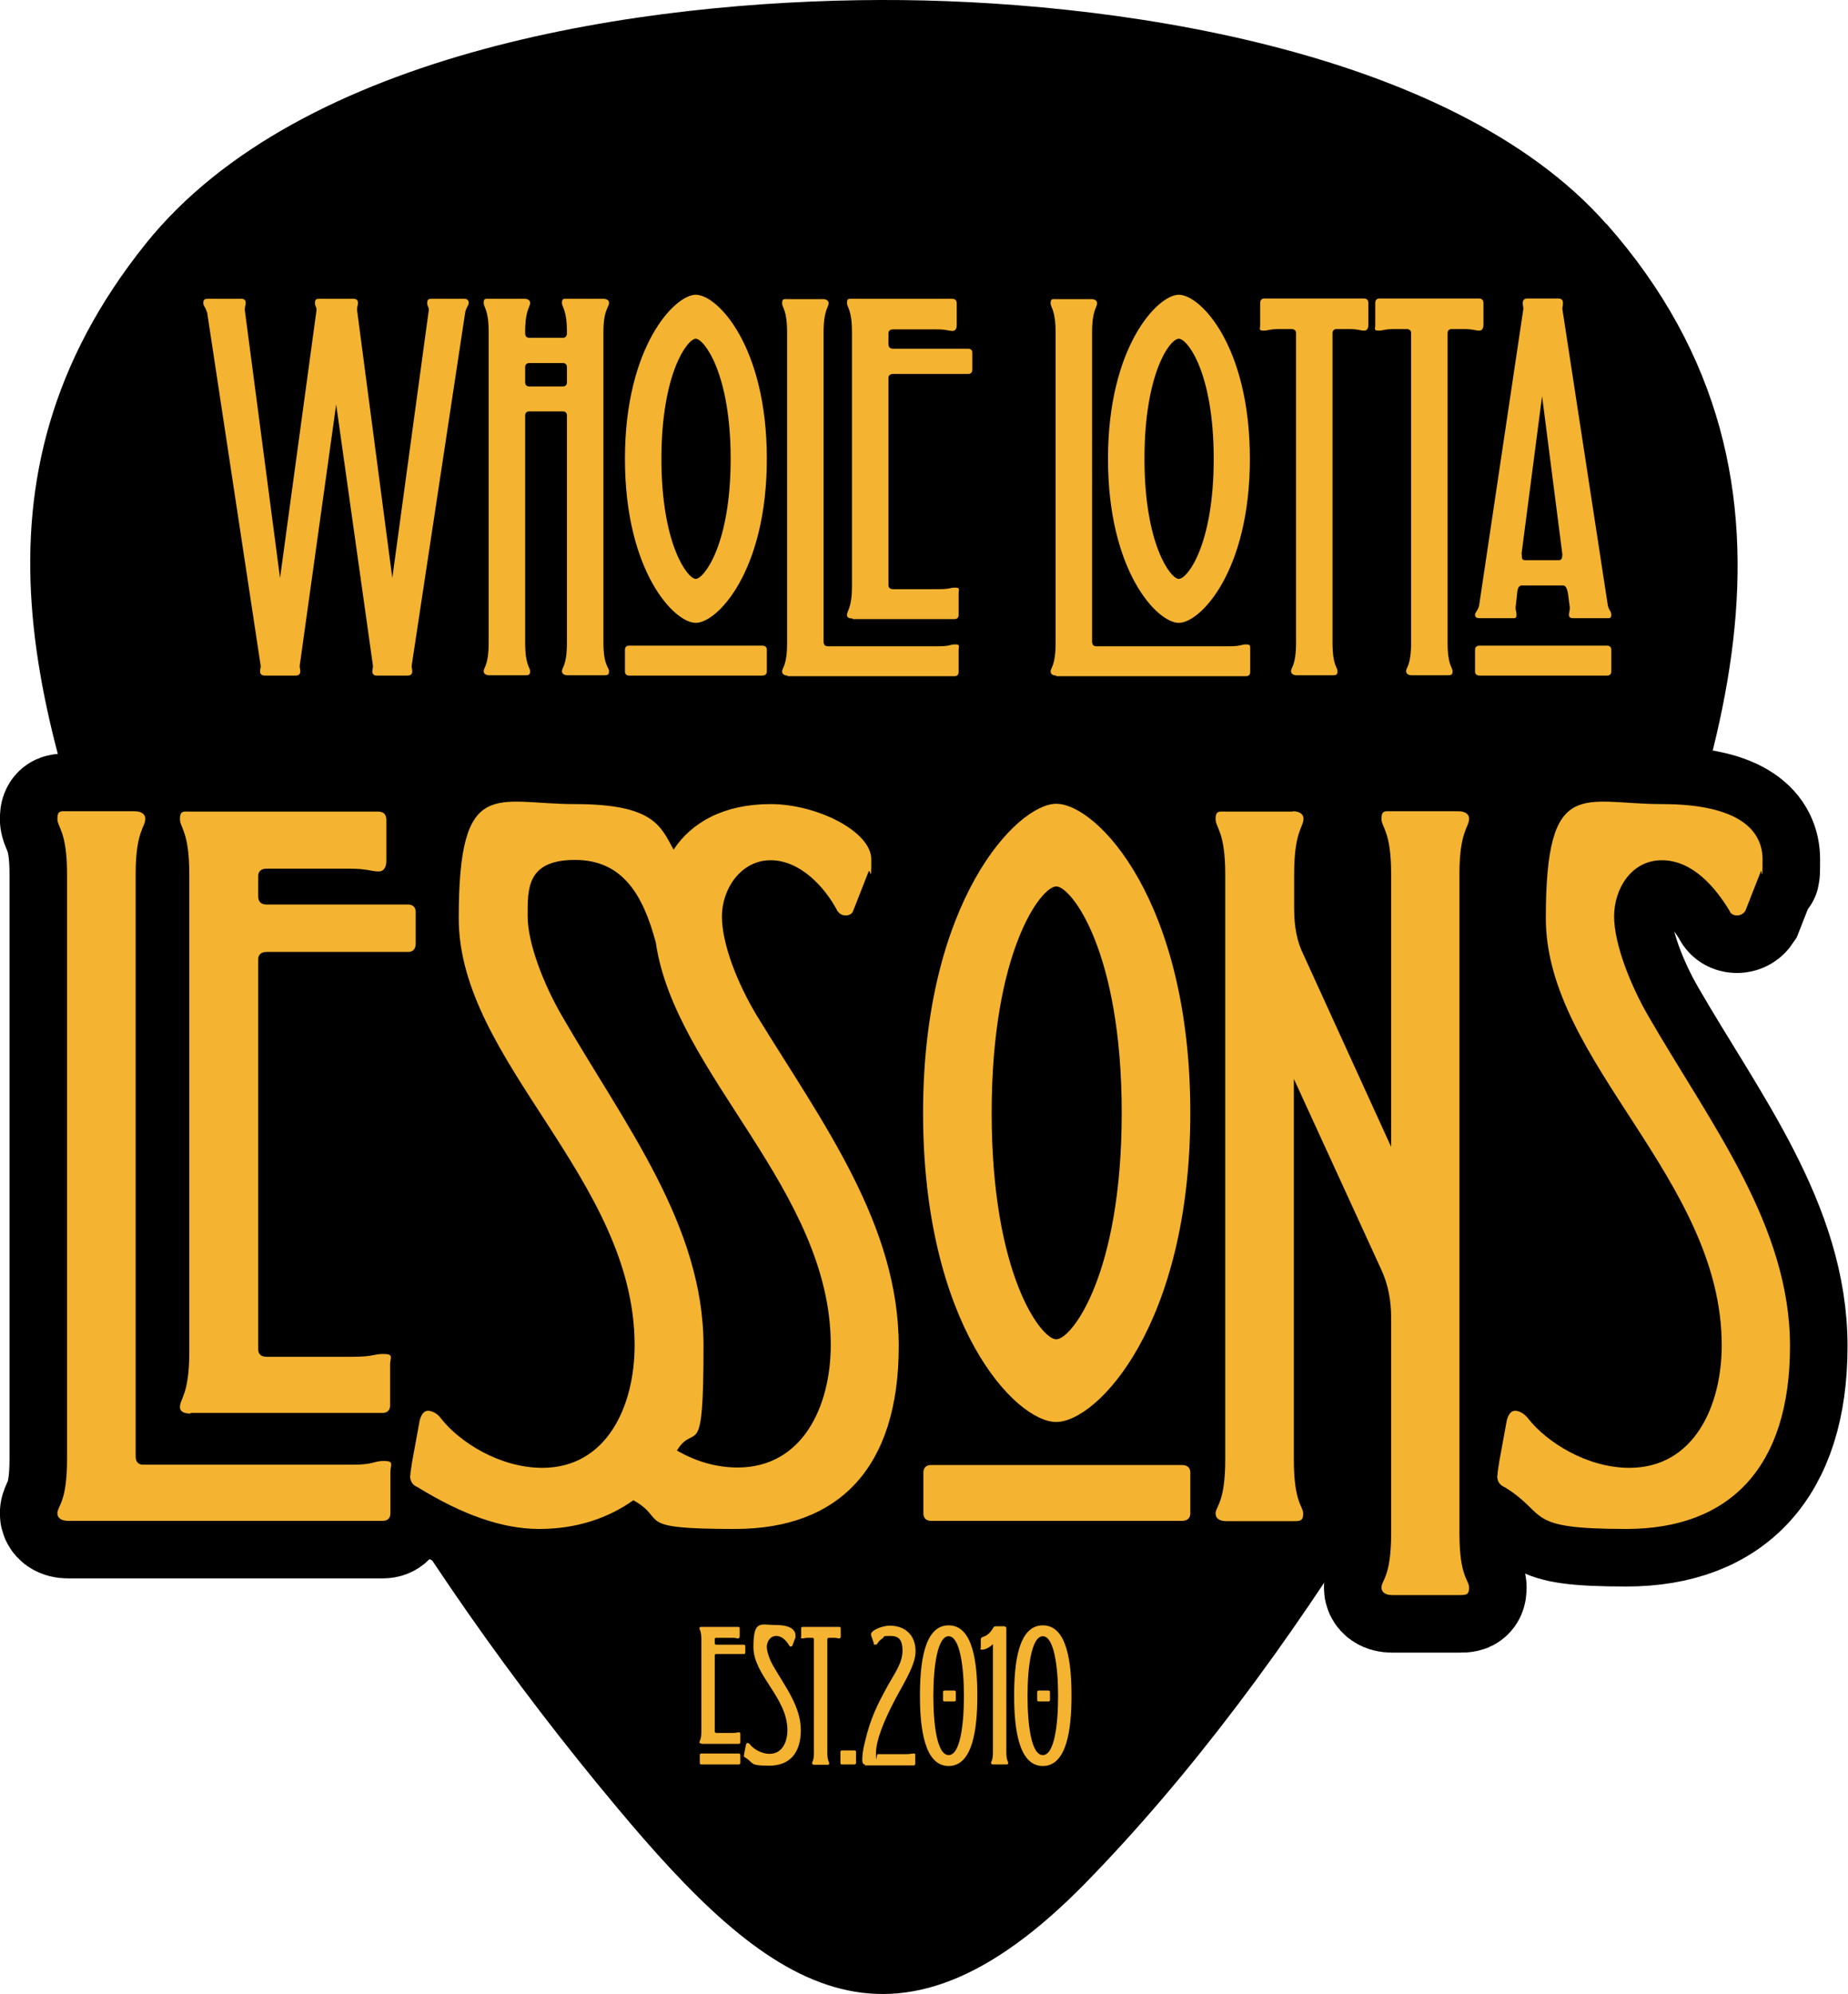 <?xml version="1.0" encoding="UTF-8"?>
<svg id="Layer_1" xmlns="http://www.w3.org/2000/svg" version="1.1" viewBox="0 0 592.6 639.3">
  <!-- Generator: Adobe Illustrator 29.1.0, SVG Export Plug-In . SVG Version: 2.1.0 Build 142)  -->
  <defs>
    <style>
      .st0 {
        stroke-width: 36.9px;
      }

      .st0, .st1 {
        fill: #f4b331;
      }

      .st0, .st2 {
        stroke: #000;
        stroke-miterlimit: 7;
      }

      .st2 {
        fill: none;
        stroke-width: 19.8px;
      }
    </style>
  </defs>
  <polygon points="501.6 351.5 454.1 391.2 472.2 455.5 531 455.5 549.2 391.2 501.6 351.5"/>
  <path d="M515.1,71.8C465.1,15.1,354.4-.2,282.4,0,206.8.2,96.5,15.9,46.6,78.3c-60.8,76-35.1,153.6-3.8,234.7,38.1,98.7,87,185.1,154.8,266.2,48,57.5,87.9,88.5,150.5,24.5,67.5-69,126.9-171.3,164-260,37.7-90.3,77.7-187.4,3-272Z"/>
  <g>
    <path class="st1" d="M225,559c-.4,0-.7-.1-.7-.4,0-.5.6-.8.6-3.4v-29.7c0-2.7-.6-2.9-.6-3.4s.2-.5.7-.5h11.7c.4,0,.5.2.5.5v2.5c0,.4-.2.7-.5.7-.5,0-.7-.2-1.9-.2h-5.1c-.4,0-.5.2-.5.5v1.2c0,.4.2.5.5.5h8.8c.3,0,.5.2.5.5v2c0,.4-.2.5-.5.5h-8.8c-.4,0-.5.2-.5.5v24.3c0,.3.2.5.5.5h5.3c1.2,0,1.4-.2,1.9-.2s.5.2.5.7v2.5c0,.3-.2.5-.5.5h-11.9ZM237.4,565.2c0,.3-.2.5-.5.5h-12c-.4,0-.5-.2-.5-.5v-2.5c0-.3.2-.5.5-.5h12c.4,0,.5.2.5.5v2.5Z"/>
    <path class="st1" d="M238.6,562.8c0-.2,0-.5.1-.9l.5-2.5c.1-.4.3-.6.5-.6s.6.2.8.5c1.1,1.4,3.6,3,6.3,3,4,0,5.7-3.8,5.7-7.6,0-10.4-10.9-17.6-10.9-26.6s2.3-7.1,7.2-7.1,6.3,1.7,6.3,3.4,0,.5-.1.8l-.9,2.4c-.1.2-.3.3-.5.3s-.4-.1-.5-.3c-.9-1.5-2.3-3.1-4.2-3.1s-3,1.8-3,3.5,1,4.3,2.1,6.2c3.9,6.7,8.8,13,8.8,20.5s-3.7,11.4-10.2,11.4-4.8-.9-7.6-2.6c-.3-.1-.5-.4-.5-.7Z"/>
    <path class="st1" d="M260.6,525.1h-1.3c-1.4,0-1.3.2-2,.2s-.4-.2-.4-.7v-2.5c0-.4.2-.5.5-.5h11.7c.4,0,.5.2.5.5v2.5c0,.4-.2.7-.5.7-.5,0-.7-.2-1.9-.2h-1.4c-.3,0-.5.2-.5.5v36.3c0,2.7.6,2.9.6,3.4s-.2.5-.7.5h-4.1c-.4,0-.7-.2-.7-.5,0-.5.6-.7.6-3.4v-36.3c0-.3-.2-.5-.5-.5Z"/>
    <path class="st1" d="M274,565.7h-4c-.4,0-.5-.2-.5-.5v-3.5c0-.3.2-.5.5-.5h4c.4,0,.5.2.5.5v3.5c0,.3-.2.5-.5.5Z"/>
    <path class="st1" d="M277.3,565.7c-.5,0-.8-.5-.8-1.4s0-2.6,1-6.4c1.7-7.1,3.8-11.3,7.2-17.5,2.1-3.8,4.7-7.2,4.7-11.1s-1.4-4.8-4-4.8-1.7.2-2.3.7c-1.9,1.2-1.5,2.1-2.4,2.1s-.4-.2-.5-.5l-.7-2c-.1-.3-.2-.5-.2-.8,0-1.4,3.8-2.8,6-2.8,5,0,8.3,3.1,8.3,8.2s-4.9,11.8-7.8,17.9c-1.9,3.8-4.9,10.4-4.9,14.7s.2.4.5.4h9.2c1.2,0,1.8-.2,2.4-.2s.5.2.5.7v2.6c0,.3-.2.5-.5.5h-15.6Z"/>
    <path class="st1" d="M295,543.7c0-10.4,1.3-22.6,9.2-22.6s9.2,12.2,9.2,22.6-1.4,22.5-9.2,22.5-9.2-12.2-9.2-22.5ZM309.1,543.7c0-9.3-1.3-19.1-4.9-19.1s-4.9,9.8-4.9,19.1,1.2,19,4.9,19,4.9-9.7,4.9-19ZM306.5,545c0,.4-.2.5-.5.5h-3.1c-.4,0-.5-.2-.5-.5v-2.5c0-.3.2-.5.5-.5h3.1c.3,0,.5.2.5.5v2.5Z"/>
    <path class="st1" d="M322.2,521.5c.3,0,.5.2.5.5v39.8c0,2.7.6,2.9.6,3.4s-.2.5-.7.5h-4.1c-.4,0-.7-.2-.7-.5,0-.5.6-.7.6-3.4v-34.7c-.8.9-2.4,1.8-3.4,1.8s-.5-.2-.5-.7v-2.2c0-.7,0-.9.7-1.2,1.4-.4,2.4-1.4,3.3-2.9.1-.3.4-.5.9-.5h2.8Z"/>
    <path class="st1" d="M325.2,543.7c0-10.4,1.3-22.6,9.2-22.6s9.2,12.2,9.2,22.6-1.4,22.5-9.2,22.5-9.2-12.2-9.2-22.5ZM339.3,543.7c0-9.3-1.3-19.1-4.9-19.1s-4.9,9.8-4.9,19.1,1.2,19,4.9,19,4.9-9.7,4.9-19ZM336.7,545c0,.4-.2.5-.5.5h-3.1c-.4,0-.5-.2-.5-.5v-2.5c0-.3.2-.5.5-.5h3.1c.3,0,.5.2.5.5v2.5Z"/>
  </g>
  <g>
    <g>
      <path class="st2" d="M66.3,100c-.5-1.8-1.1-1.8-1.1-2.9s.5-1.3,1.3-1.3h11c.8,0,1.3.5,1.3,1.3s-.3,1.1-.3,2.3l11.3,85.9,11.7-85.9c0-1.1-.5-1.1-.5-2.3s.5-1.3,1.5-1.3h11c.8,0,1.3.5,1.3,1.3s-.3,1.1-.3,2.3l11.3,85.9,11.7-85.9c0-1.1-.5-1.1-.5-2.3s.5-1.3,1.5-1.3h10.5c.8,0,1.3.5,1.3,1.3s-.6,1.1-1.1,2.9l-17.2,113.5c0,.6.2,1,.2,1.8s-.5,1.3-1.5,1.3h-10c-.8,0-1.3-.5-1.3-1.3s.2-1.1.2-1.8l-11.8-83.8-11.7,83.8c0,.6.2,1,.2,1.8s-.5,1.3-1.5,1.3h-9.9c-1,0-1.5-.5-1.5-1.3s.2-1.1.2-1.8l-17.2-113.5Z"/>
      <path class="st2" d="M168.4,106.8c0,1,.5,1.5,1.3,1.5h10.8c.8,0,1.3-.5,1.3-1.5v-.3c0-7.3-1.6-7.9-1.6-9.4s.6-1.3,1.8-1.3h11.5c1.1,0,1.8.5,1.8,1.3,0,1.5-1.8,2.1-1.8,9.4v99.5c0,7.4,1.8,7.9,1.8,9.2s-.6,1.3-1.8,1.3h-11.5c-1.1,0-1.8-.5-1.8-1.3,0-1.3,1.6-1.8,1.6-9.2v-72.8c0-.8-.5-1.3-1.3-1.3h-10.8c-.8,0-1.3.5-1.3,1.3v72.8c0,7.4,1.6,7.9,1.6,9.2s-.6,1.3-1.8,1.3h-11.3c-1.1,0-1.8-.5-1.8-1.3,0-1.3,1.6-1.8,1.6-9.2v-99.5c0-7.3-1.6-7.9-1.6-9.4s.6-1.3,1.8-1.3h11.3c1.1,0,1.8.5,1.8,1.3,0,1.5-1.6,2.1-1.6,9.4v.3ZM181.8,117.7c0-.8-.5-1.3-1.3-1.3h-10.8c-.8,0-1.3.5-1.3,1.3v4.9c0,.8.5,1.3,1.3,1.3h10.8c.8,0,1.3-.5,1.3-1.3v-4.9Z"/>
      <path class="st2" d="M223.1,94.5c7,0,22.8,16.5,22.8,52.6s-15.9,52.6-22.8,52.6-22.7-16.5-22.7-52.6,16-52.6,22.7-52.6ZM245.9,215.3c0,.8-.5,1.3-1.5,1.3h-42.7c-.8,0-1.3-.5-1.3-1.3v-7c0-.8.5-1.3,1.3-1.3h42.7c1,0,1.5.5,1.5,1.3v7ZM223.1,185.6c2.6,0,11.2-11,11.2-38.5s-8.6-38.5-11.2-38.5-11,11-11,38.5,8.4,38.5,11,38.5Z"/>
      <path class="st2" d="M252.6,216.6c-1.1,0-1.8-.5-1.8-1.3,0-1.3,1.6-1.8,1.6-9.2v-99.5c0-7.3-1.6-7.9-1.6-9.4s.6-1.3,1.8-1.3h11.3c1.1,0,1.8.5,1.8,1.3,0,1.5-1.6,2.1-1.6,9.4v99.1c0,1,.5,1.5,1.3,1.5h35.6c3.7,0,3.6-.6,5.3-.6s1.1.6,1.1,1.8v7.1c0,.8-.5,1.3-1.3,1.3h-53.6ZM273.4,198.3c-1.1,0-1.8-.3-1.8-1.1,0-1.5,1.6-2.1,1.6-9.4v-81.3c0-7.3-1.6-7.9-1.6-9.4s.6-1.3,1.8-1.3h31.9c1,0,1.5.5,1.5,1.5v7c0,1.1-.5,1.8-1.3,1.8-1.5,0-1.8-.5-5.2-.5h-13.9c-1,0-1.5.5-1.5,1.3v3.4c0,1,.5,1.5,1.5,1.5h24.1c.8,0,1.3.5,1.3,1.3v5.3c0,1-.5,1.5-1.3,1.5h-24.1c-1,0-1.5.5-1.5,1.3v66.4c0,.8.5,1.3,1.5,1.3h14.6c3.7,0,3.6-.5,5.3-.5s1.1.6,1.1,1.8v7c0,.8-.5,1.3-1.3,1.3h-32.7Z"/>
      <path class="st2" d="M338.7,216.6c-1.1,0-1.8-.5-1.8-1.3,0-1.3,1.6-1.8,1.6-9.2v-99.5c0-7.3-1.6-7.9-1.6-9.4s.6-1.3,1.8-1.3h11.3c1.1,0,1.8.5,1.8,1.3,0,1.5-1.6,2.1-1.6,9.4v99.1c0,1,.5,1.5,1.3,1.5h42.9c3.4,0,3.7-.6,5.2-.6s1.3.6,1.3,1.8v7.1c0,.8-.5,1.3-1.3,1.3h-60.9ZM378,94.5c7,0,22.8,16.5,22.8,52.6s-15.9,52.6-22.8,52.6-22.7-16.5-22.7-52.6,16-52.6,22.7-52.6ZM378,185.6c2.8,0,11.2-11,11.2-38.5s-8.4-38.5-11.2-38.5-11,11-11,38.5,8.4,38.5,11,38.5Z"/>
      <path class="st2" d="M414.1,105.5h-3.6c-3.7,0-3.6.5-5.3.5s-1.1-.6-1.1-1.8v-7c0-1,.5-1.5,1.3-1.5h31.9c1,0,1.5.5,1.5,1.5v7c0,1.1-.5,1.8-1.3,1.8-1.5,0-1.8-.5-5.2-.5h-3.7c-.8,0-1.3.5-1.3,1.3v99.2c0,7.4,1.6,7.9,1.6,9.2s-.6,1.3-1.8,1.3h-11.3c-1.1,0-1.8-.5-1.8-1.3,0-1.3,1.6-1.8,1.6-9.2v-99.2c0-.8-.5-1.3-1.5-1.3Z"/>
      <path class="st2" d="M451,105.5h-3.6c-3.7,0-3.6.5-5.3.5s-1.1-.6-1.1-1.8v-7c0-1,.5-1.5,1.3-1.5h31.9c1,0,1.5.5,1.5,1.5v7c0,1.1-.5,1.8-1.3,1.8-1.5,0-1.8-.5-5.2-.5h-3.7c-.8,0-1.3.5-1.3,1.3v99.2c0,7.4,1.6,7.9,1.6,9.2s-.6,1.3-1.8,1.3h-11.3c-1.1,0-1.8-.5-1.8-1.3,0-1.3,1.6-1.8,1.6-9.2v-99.2c0-.8-.5-1.3-1.5-1.3Z"/>
      <path class="st2" d="M515.6,194.2c.5,1.8,1.1,1.8,1.1,2.9s-.5,1.1-1.3,1.1h-11c-.8,0-1.3-.3-1.3-1.1s.3-1.1.3-2.3l-.6-4.5c-.3-1.8-.8-2.6-1.6-2.6h-13.1c-1,0-1.5.8-1.6,2.6l-.5,4.5c0,1.1.3,1.1.3,2.3s-.5,1.1-1.3,1.1h-10.5c-1,0-1.5-.3-1.5-1.1s.8-1.1,1.3-2.9l14.2-95.2c0-.6-.2-1.1-.2-1.8,0-1,.5-1.5,1.5-1.5h9.9c1,0,1.5.5,1.5,1.5s-.2,1.1-.2,1.8l14.6,95.2ZM516.7,215.3c0,.8-.5,1.3-1.3,1.3h-40.9c-1,0-1.5-.5-1.5-1.3v-7c0-.8.5-1.3,1.5-1.3h40.9c.8,0,1.3.5,1.3,1.3v7ZM488,177.7c0,1.3,0,1.9,1.1,1.9h10.8c.8,0,1.1-.6,1.1-1.9l-6.5-50.7-6.6,50.7Z"/>
    </g>
    <g>
      <path class="st1" d="M66.3,100c-.5-1.8-1.1-1.8-1.1-2.9s.5-1.3,1.3-1.3h11c.8,0,1.3.5,1.3,1.3s-.3,1.1-.3,2.3l11.3,85.9,11.7-85.9c0-1.1-.5-1.1-.5-2.3s.5-1.3,1.5-1.3h11c.8,0,1.3.5,1.3,1.3s-.3,1.1-.3,2.3l11.3,85.9,11.7-85.9c0-1.1-.5-1.1-.5-2.3s.5-1.3,1.5-1.3h10.5c.8,0,1.3.5,1.3,1.3s-.6,1.1-1.1,2.9l-17.2,113.5c0,.6.2,1,.2,1.8s-.5,1.3-1.5,1.3h-10c-.8,0-1.3-.5-1.3-1.3s.2-1.1.2-1.8l-11.8-83.8-11.7,83.8c0,.6.2,1,.2,1.8s-.5,1.3-1.5,1.3h-9.9c-1,0-1.5-.5-1.5-1.3s.2-1.1.2-1.8l-17.2-113.5Z"/>
      <path class="st1" d="M168.4,106.8c0,1,.5,1.5,1.3,1.5h10.8c.8,0,1.3-.5,1.3-1.5v-.3c0-7.3-1.6-7.9-1.6-9.4s.6-1.3,1.8-1.3h11.5c1.1,0,1.8.5,1.8,1.3,0,1.5-1.8,2.1-1.8,9.4v99.5c0,7.4,1.8,7.9,1.8,9.2s-.6,1.3-1.8,1.3h-11.5c-1.1,0-1.8-.5-1.8-1.3,0-1.3,1.6-1.8,1.6-9.2v-72.8c0-.8-.5-1.3-1.3-1.3h-10.8c-.8,0-1.3.5-1.3,1.3v72.8c0,7.4,1.6,7.9,1.6,9.2s-.6,1.3-1.8,1.3h-11.3c-1.1,0-1.8-.5-1.8-1.3,0-1.3,1.6-1.8,1.6-9.2v-99.5c0-7.3-1.6-7.9-1.6-9.4s.6-1.3,1.8-1.3h11.3c1.1,0,1.8.5,1.8,1.3,0,1.5-1.6,2.1-1.6,9.4v.3ZM181.8,117.7c0-.8-.5-1.3-1.3-1.3h-10.8c-.8,0-1.3.5-1.3,1.3v4.9c0,.8.5,1.3,1.3,1.3h10.8c.8,0,1.3-.5,1.3-1.3v-4.9Z"/>
      <path class="st1" d="M223.1,94.5c7,0,22.8,16.5,22.8,52.6s-15.9,52.6-22.8,52.6-22.7-16.5-22.7-52.6,16-52.6,22.7-52.6ZM245.9,215.3c0,.8-.5,1.3-1.5,1.3h-42.7c-.8,0-1.3-.5-1.3-1.3v-7c0-.8.5-1.3,1.3-1.3h42.7c1,0,1.5.5,1.5,1.3v7ZM223.1,185.6c2.6,0,11.2-11,11.2-38.5s-8.6-38.5-11.2-38.5-11,11-11,38.5,8.4,38.5,11,38.5Z"/>
      <path class="st1" d="M252.6,216.6c-1.1,0-1.8-.5-1.8-1.3,0-1.3,1.6-1.8,1.6-9.2v-99.5c0-7.3-1.6-7.9-1.6-9.4s.6-1.3,1.8-1.3h11.3c1.1,0,1.8.5,1.8,1.3,0,1.5-1.6,2.1-1.6,9.4v99.1c0,1,.5,1.5,1.3,1.5h35.6c3.7,0,3.6-.6,5.3-.6s1.1.6,1.1,1.8v7.1c0,.8-.5,1.3-1.3,1.3h-53.6ZM273.4,198.3c-1.1,0-1.8-.3-1.8-1.1,0-1.5,1.6-2.1,1.6-9.4v-81.3c0-7.3-1.6-7.9-1.6-9.4s.6-1.3,1.8-1.3h31.9c1,0,1.5.5,1.5,1.5v7c0,1.1-.5,1.8-1.3,1.8-1.5,0-1.8-.5-5.2-.5h-13.9c-1,0-1.5.5-1.5,1.3v3.4c0,1,.5,1.5,1.5,1.5h24.1c.8,0,1.3.5,1.3,1.3v5.3c0,1-.5,1.5-1.3,1.5h-24.1c-1,0-1.5.5-1.5,1.3v66.4c0,.8.5,1.3,1.5,1.3h14.6c3.7,0,3.6-.5,5.3-.5s1.1.6,1.1,1.8v7c0,.8-.5,1.3-1.3,1.3h-32.7Z"/>
      <path class="st1" d="M338.7,216.6c-1.1,0-1.8-.5-1.8-1.3,0-1.3,1.6-1.8,1.6-9.2v-99.5c0-7.3-1.6-7.9-1.6-9.4s.6-1.3,1.8-1.3h11.3c1.1,0,1.8.5,1.8,1.3,0,1.5-1.6,2.1-1.6,9.4v99.1c0,1,.5,1.5,1.3,1.5h42.9c3.4,0,3.7-.6,5.2-.6s1.3.6,1.3,1.8v7.1c0,.8-.5,1.3-1.3,1.3h-60.9ZM378,94.5c7,0,22.8,16.5,22.8,52.6s-15.9,52.6-22.8,52.6-22.7-16.5-22.7-52.6,16-52.6,22.7-52.6ZM378,185.6c2.8,0,11.2-11,11.2-38.5s-8.4-38.5-11.2-38.5-11,11-11,38.5,8.4,38.5,11,38.5Z"/>
      <path class="st1" d="M414.1,105.5h-3.6c-3.7,0-3.6.5-5.3.5s-1.1-.6-1.1-1.8v-7c0-1,.5-1.5,1.3-1.5h31.9c1,0,1.5.5,1.5,1.5v7c0,1.1-.5,1.8-1.3,1.8-1.5,0-1.8-.5-5.2-.5h-3.7c-.8,0-1.3.5-1.3,1.3v99.2c0,7.4,1.6,7.9,1.6,9.2s-.6,1.3-1.8,1.3h-11.3c-1.1,0-1.8-.5-1.8-1.3,0-1.3,1.6-1.8,1.6-9.2v-99.2c0-.8-.5-1.3-1.5-1.3Z"/>
      <path class="st1" d="M451,105.5h-3.6c-3.7,0-3.6.5-5.3.5s-1.1-.6-1.1-1.8v-7c0-1,.5-1.5,1.3-1.5h31.9c1,0,1.5.5,1.5,1.5v7c0,1.1-.5,1.8-1.3,1.8-1.5,0-1.8-.5-5.2-.5h-3.7c-.8,0-1.3.5-1.3,1.3v99.2c0,7.4,1.6,7.9,1.6,9.2s-.6,1.3-1.8,1.3h-11.3c-1.1,0-1.8-.5-1.8-1.3,0-1.3,1.6-1.8,1.6-9.2v-99.2c0-.8-.5-1.3-1.5-1.3Z"/>
      <path class="st1" d="M515.6,194.2c.5,1.8,1.1,1.8,1.1,2.9s-.5,1.1-1.3,1.1h-11c-.8,0-1.3-.3-1.3-1.1s.3-1.1.3-2.3l-.6-4.5c-.3-1.8-.8-2.6-1.6-2.6h-13.1c-1,0-1.5.8-1.6,2.6l-.5,4.5c0,1.1.3,1.1.3,2.3s-.5,1.1-1.3,1.1h-10.5c-1,0-1.5-.3-1.5-1.1s.8-1.1,1.3-2.9l14.2-95.2c0-.6-.2-1.1-.2-1.8,0-1,.5-1.5,1.5-1.5h9.9c1,0,1.5.5,1.5,1.5s-.2,1.1-.2,1.8l14.6,95.2ZM516.7,215.3c0,.8-.5,1.3-1.3,1.3h-40.9c-1,0-1.5-.5-1.5-1.3v-7c0-.8.5-1.3,1.5-1.3h40.9c.8,0,1.3.5,1.3,1.3v7ZM488,177.7c0,1.3,0,1.9,1.1,1.9h10.8c.8,0,1.1-.6,1.1-1.9l-6.5-50.7-6.6,50.7Z"/>
    </g>
  </g>
  <g>
    <path class="st0" d="M21.8,487.6c-2.1,0-3.4-.9-3.4-2.4,0-2.4,3.1-3.4,3.1-17.4v-187.6c0-13.7-3.1-14.9-3.1-17.7s1.2-2.4,3.4-2.4h21.4c2.1,0,3.4.9,3.4,2.4,0,2.7-3.1,4-3.1,17.7v186.7c0,1.8.9,2.7,2.4,2.7h67.1c7,0,6.7-1.2,10.1-1.2s2.1,1.2,2.1,3.4v13.4c0,1.5-.9,2.4-2.4,2.4H21.8ZM61.1,453.2c-2.1,0-3.4-.6-3.4-2.1,0-2.7,3-4,3-17.7v-153.1c0-13.7-3-14.9-3-17.7s1.2-2.4,3.4-2.4h60.1c1.8,0,2.7.9,2.7,2.7v13.1c0,2.1-.9,3.4-2.4,3.4-2.7,0-3.4-.9-9.8-.9h-26.2c-1.8,0-2.7.9-2.7,2.4v6.4c0,1.8.9,2.7,2.7,2.7h45.4c1.5,0,2.4.9,2.4,2.4v10.1c0,1.8-.9,2.7-2.4,2.7h-45.4c-1.8,0-2.7.9-2.7,2.4v125c0,1.5.9,2.4,2.7,2.4h27.4c7,0,6.7-.9,10.1-.9s2.1,1.2,2.1,3.4v13.1c0,1.5-.9,2.4-2.4,2.4h-61.6Z"/>
    <path class="st0" d="M131.6,473c0-1.2.3-2.4.6-4.6l2.4-13.1c.6-2.1,1.5-3,2.7-3s3.1.9,4.3,2.7c5.8,7.3,18.6,15.6,32.3,15.6,20.7,0,29.6-19.8,29.6-39.3,0-53.4-56.4-90.9-56.4-136.9s11.9-36.6,37.2-36.6,27.5,7,31.7,14.6c5.8-8.8,16.2-14.6,31.1-14.6s32.3,8.8,32.3,17.7-.3,2.4-.9,4l-4.9,12.5c-.3.9-1.2,1.5-2.4,1.5s-2.1-.6-2.7-1.5c-4-7.6-11.9-16.2-21.4-16.2s-15.6,9.2-15.6,18,4.9,21.4,11.3,32c21,34.2,45.4,66.8,45.4,105.8s-19.2,58.6-52.5,58.6-21.4-3-32.6-9.2c-8.2,5.8-18.3,9.2-30.2,9.2s-24.7-4.6-39-13.4c-1.5-.6-2.4-1.8-2.4-3.7ZM217,465c5.8,3.4,12.5,5.5,19.5,5.5,21,0,29.9-19.8,29.9-39.3,0-49.7-50-86.9-56.1-129-4-14.9-10.4-26.5-25.9-26.5s-15.2,9.2-15.2,18,5.2,22,11,32c20.1,34.8,45.4,67.1,45.4,105.8s-2.7,24.1-8.5,33.5Z"/>
    <path class="st0" d="M338.7,257.7c13.1,0,43,31.1,43,99.1s-29.9,99.1-43,99.1-42.7-31.1-42.7-99.1,30.2-99.1,42.7-99.1ZM381.7,485.2c0,1.5-.9,2.4-2.7,2.4h-80.5c-1.5,0-2.4-.9-2.4-2.4v-13.1c0-1.5.9-2.4,2.4-2.4h80.5c1.8,0,2.7.9,2.7,2.4v13.1ZM338.7,429.4c4.9,0,21-20.7,21-72.6s-16.2-72.6-21-72.6-20.7,20.7-20.7,72.6,15.9,72.6,20.7,72.6Z"/>
    <path class="st0" d="M414.6,260.1c2.1,0,3.4.9,3.4,2.4,0,2.7-3,4-3,17.7v11.3c0,5.5.9,10.4,3,14.6l28.1,61.6v-87.5c0-13.7-3.1-14.9-3.1-17.7s1.2-2.4,3.4-2.4h21.3c2.1,0,3.4.9,3.4,2.4,0,2.7-3.1,4-3.1,17.7v211.4c0,14,3.1,14.9,3.1,17.4s-1.2,2.4-3.4,2.4h-21.3c-2.1,0-3.4-.9-3.4-2.4,0-2.4,3.1-3.4,3.1-17.4v-69.2c0-5.2-.9-10.4-3.1-15.2l-28.1-61.3v122c0,14,3,14.9,3,17.4s-1.2,2.4-3.4,2.4h-21.3c-2.1,0-3.4-.9-3.4-2.4,0-2.4,3.1-3.4,3.1-17.4v-187.6c0-13.7-3.1-14.9-3.1-17.7s1.2-2.4,3.4-2.4h21.3Z"/>
    <path class="st0" d="M480.2,473c0-1.2.3-2.4.6-4.6l2.4-13.1c.6-2.1,1.5-3,2.7-3s3,.9,4.3,2.7c5.8,7.3,18.6,15.6,32.3,15.6,20.7,0,29.6-19.8,29.6-39.3,0-53.4-56.4-90.9-56.4-136.9s11.9-36.6,37.2-36.6,32.3,8.8,32.3,17.7-.3,2.4-.6,4l-4.9,12.5c-.6.9-1.5,1.5-2.7,1.5s-2.1-.6-2.4-1.5c-4.6-7.6-11.9-16.2-21.7-16.2s-15.3,9.2-15.3,18,5.2,22,11,32c20.1,34.8,45.4,67.1,45.4,105.8s-19.2,58.6-52.5,58.6-24.7-4.6-39-13.4c-1.5-.6-2.4-1.8-2.4-3.7Z"/>
  </g>
  <g>
    <path class="st1" d="M21.8,487.6c-2.1,0-3.4-.9-3.4-2.4,0-2.4,3.1-3.4,3.1-17.4v-187.6c0-13.7-3.1-14.9-3.1-17.7s1.2-2.4,3.4-2.4h21.4c2.1,0,3.4.9,3.4,2.4,0,2.7-3.1,4-3.1,17.7v186.7c0,1.8.9,2.7,2.4,2.7h67.1c7,0,6.7-1.2,10.1-1.2s2.1,1.2,2.1,3.4v13.4c0,1.5-.9,2.4-2.4,2.4H21.8ZM61.1,453.2c-2.1,0-3.4-.6-3.4-2.1,0-2.7,3-4,3-17.7v-153.1c0-13.7-3-14.9-3-17.7s1.2-2.4,3.4-2.4h60.1c1.8,0,2.7.9,2.7,2.7v13.1c0,2.1-.9,3.4-2.4,3.4-2.7,0-3.4-.9-9.8-.9h-26.2c-1.8,0-2.7.9-2.7,2.4v6.4c0,1.8.9,2.7,2.7,2.7h45.4c1.5,0,2.4.9,2.4,2.4v10.1c0,1.8-.9,2.7-2.4,2.7h-45.4c-1.8,0-2.7.9-2.7,2.4v125c0,1.5.9,2.4,2.7,2.4h27.4c7,0,6.7-.9,10.1-.9s2.1,1.2,2.1,3.4v13.1c0,1.5-.9,2.4-2.4,2.4h-61.6Z"/>
    <path class="st1" d="M131.6,473c0-1.2.3-2.4.6-4.6l2.4-13.1c.6-2.1,1.5-3,2.7-3s3.1.9,4.3,2.7c5.8,7.3,18.6,15.6,32.3,15.6,20.7,0,29.6-19.8,29.6-39.3,0-53.4-56.4-90.9-56.4-136.9s11.9-36.6,37.2-36.6,27.5,7,31.7,14.6c5.8-8.8,16.2-14.6,31.1-14.6s32.3,8.8,32.3,17.7-.3,2.4-.9,4l-4.9,12.5c-.3.9-1.2,1.5-2.4,1.5s-2.1-.6-2.7-1.5c-4-7.6-11.9-16.2-21.4-16.2s-15.6,9.2-15.6,18,4.9,21.4,11.3,32c21,34.2,45.4,66.8,45.4,105.8s-19.2,58.6-52.5,58.6-21.4-3-32.6-9.2c-8.2,5.8-18.3,9.2-30.2,9.2s-24.7-4.6-39-13.4c-1.5-.6-2.4-1.8-2.4-3.7ZM217,465c5.8,3.4,12.5,5.5,19.5,5.5,21,0,29.9-19.8,29.9-39.3,0-49.7-50-86.9-56.1-129-4-14.9-10.4-26.5-25.9-26.5s-15.2,9.2-15.2,18,5.2,22,11,32c20.1,34.8,45.4,67.1,45.4,105.8s-2.7,24.1-8.5,33.5Z"/>
    <path class="st1" d="M338.7,257.7c13.1,0,43,31.1,43,99.1s-29.9,99.1-43,99.1-42.7-31.1-42.7-99.1,30.2-99.1,42.7-99.1ZM381.7,485.2c0,1.5-.9,2.4-2.7,2.4h-80.5c-1.5,0-2.4-.9-2.4-2.4v-13.1c0-1.5.9-2.4,2.4-2.4h80.5c1.8,0,2.7.9,2.7,2.4v13.1ZM338.7,429.4c4.9,0,21-20.7,21-72.6s-16.2-72.6-21-72.6-20.7,20.7-20.7,72.6,15.9,72.6,20.7,72.6Z"/>
    <path class="st1" d="M414.6,260.1c2.1,0,3.4.9,3.4,2.4,0,2.7-3,4-3,17.7v11.3c0,5.5.9,10.4,3,14.6l28.1,61.6v-87.5c0-13.7-3.1-14.9-3.1-17.7s1.2-2.4,3.4-2.4h21.3c2.1,0,3.4.9,3.4,2.4,0,2.7-3.1,4-3.1,17.7v211.4c0,14,3.1,14.9,3.1,17.4s-1.2,2.4-3.4,2.4h-21.3c-2.1,0-3.4-.9-3.4-2.4,0-2.4,3.1-3.4,3.1-17.4v-69.2c0-5.2-.9-10.4-3.1-15.2l-28.1-61.3v122c0,14,3,14.9,3,17.4s-1.2,2.4-3.4,2.4h-21.3c-2.1,0-3.4-.9-3.4-2.4,0-2.4,3.1-3.4,3.1-17.4v-187.6c0-13.7-3.1-14.9-3.1-17.7s1.2-2.4,3.4-2.4h21.3Z"/>
    <path class="st1" d="M480.2,473c0-1.2.3-2.4.6-4.6l2.4-13.1c.6-2.1,1.5-3,2.7-3s3,.9,4.3,2.7c5.8,7.3,18.6,15.6,32.3,15.6,20.7,0,29.6-19.8,29.6-39.3,0-53.4-56.4-90.9-56.4-136.9s11.9-36.6,37.2-36.6,32.3,8.8,32.3,17.7-.3,2.4-.6,4l-4.9,12.5c-.6.9-1.5,1.5-2.7,1.5s-2.1-.6-2.4-1.5c-4.6-7.6-11.9-16.2-21.7-16.2s-15.3,9.2-15.3,18,5.2,22,11,32c20.1,34.8,45.4,67.1,45.4,105.8s-19.2,58.6-52.5,58.6-24.7-4.6-39-13.4c-1.5-.6-2.4-1.8-2.4-3.7Z"/>
  </g>
</svg>